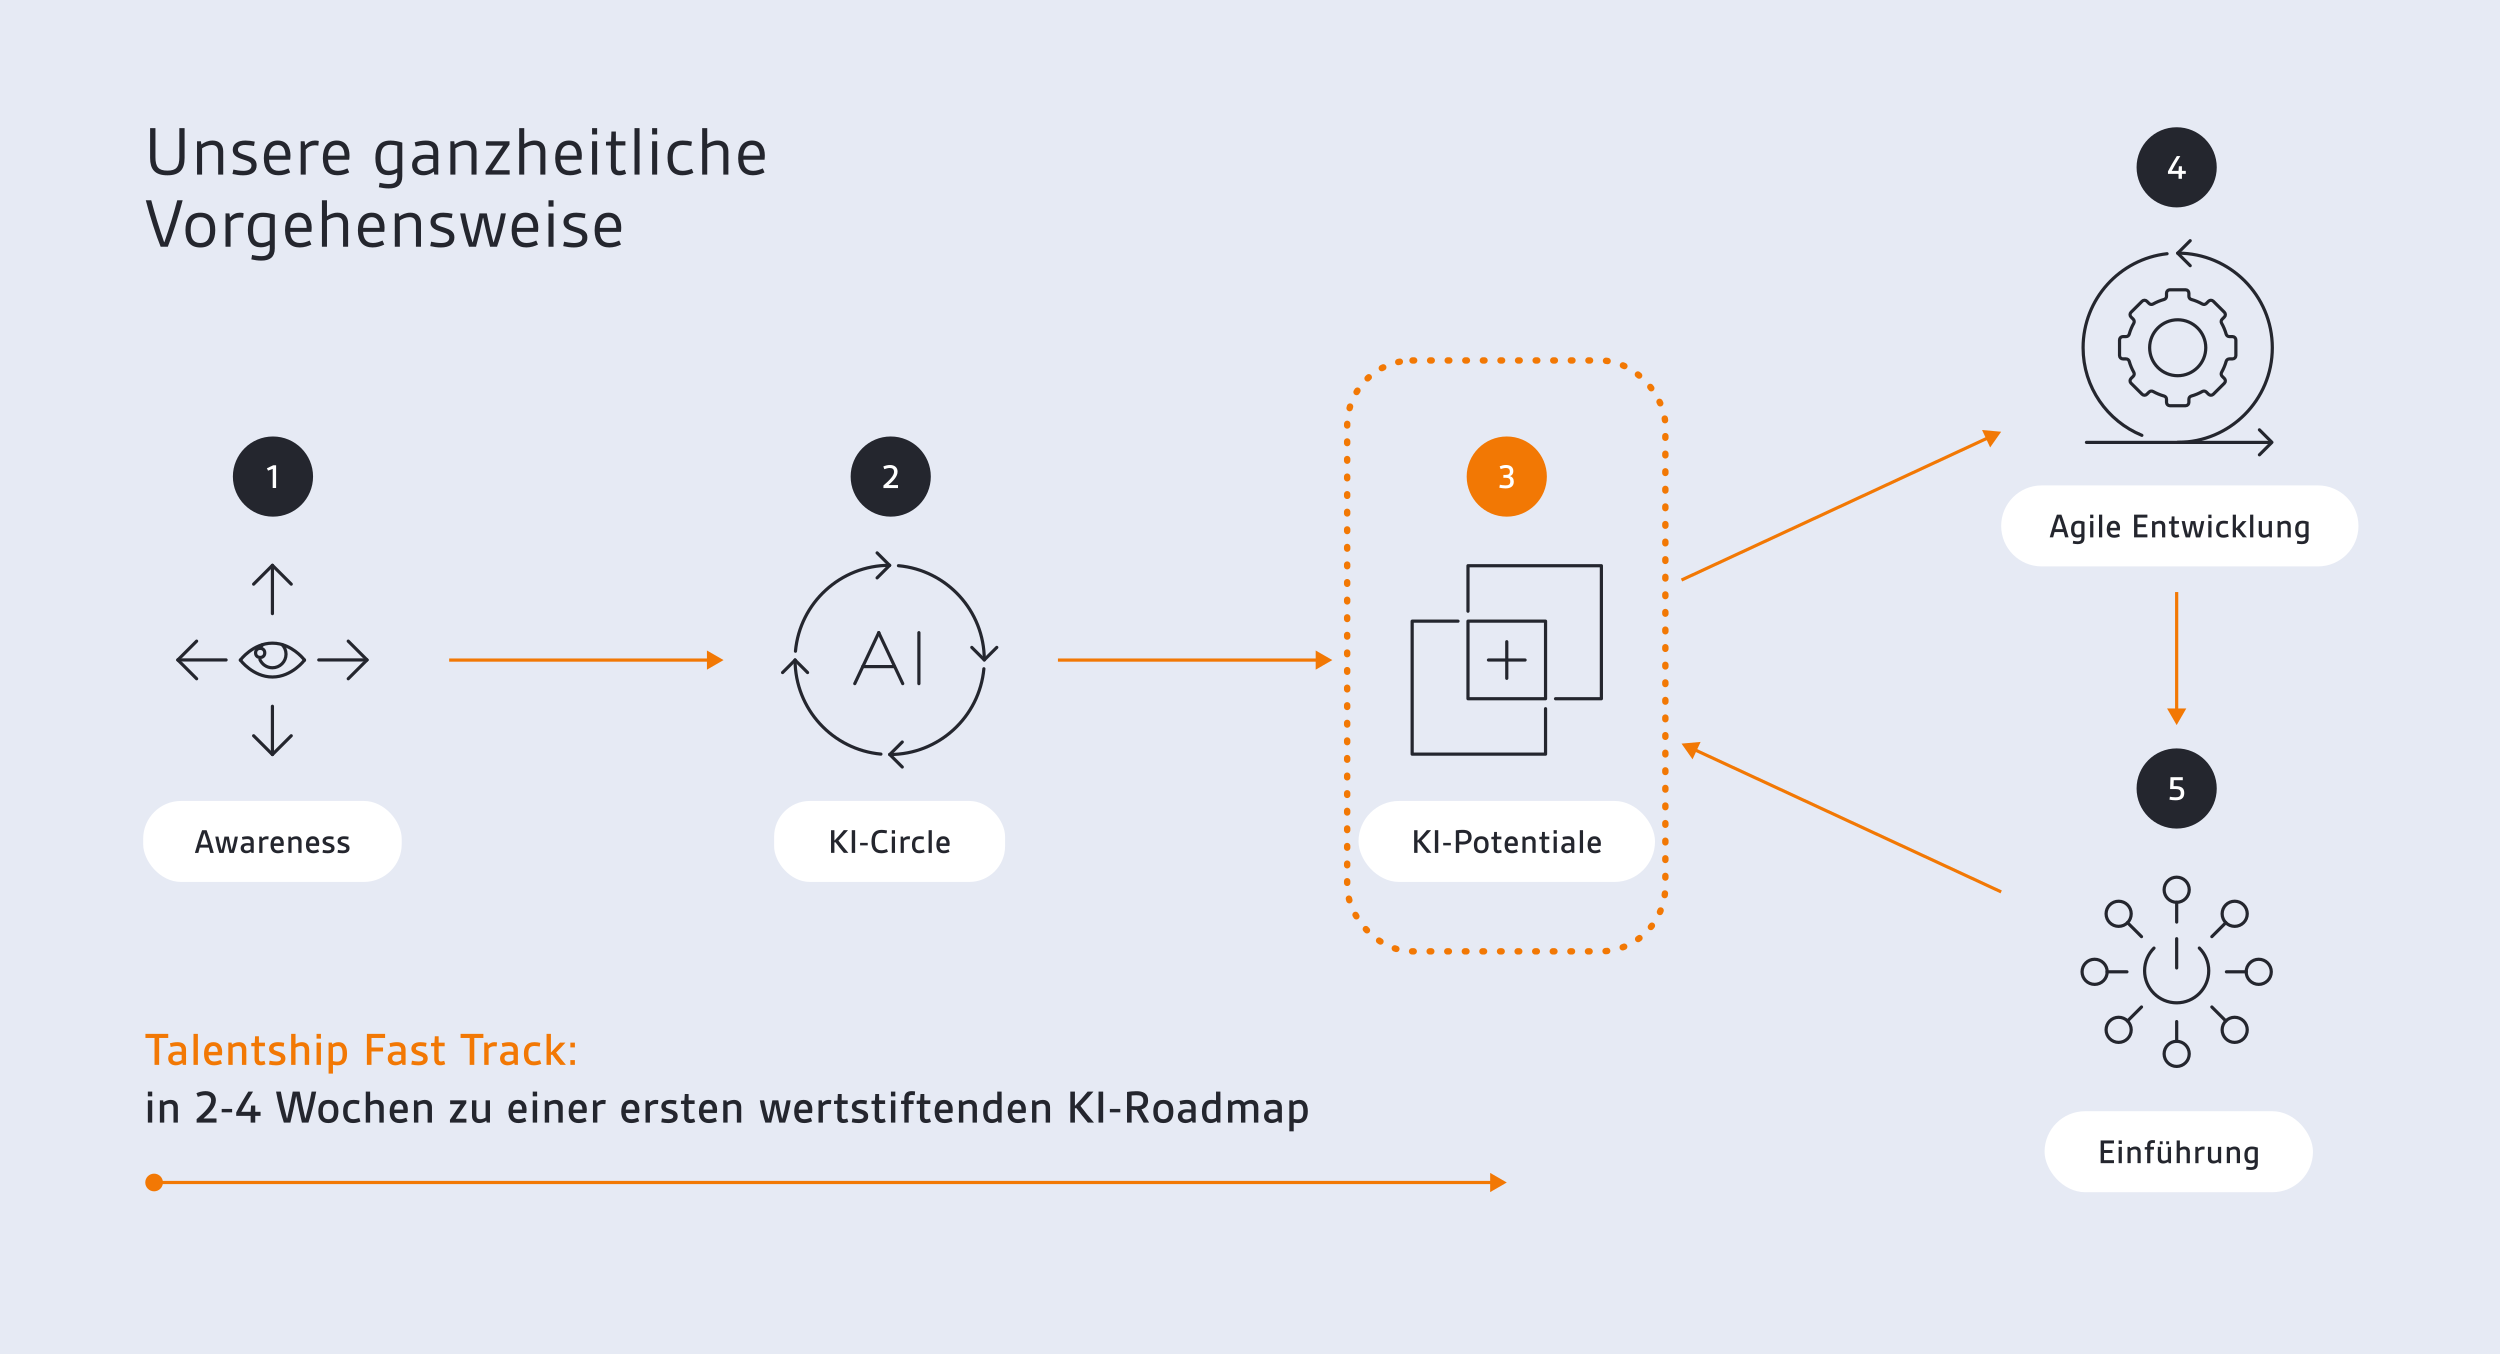 <?xml version="1.0" encoding="UTF-8"?>
<svg preserveAspectRatio="xMidYMid slice" width="120px" height="65px" xmlns="http://www.w3.org/2000/svg" id="Ebene_1" data-name="Ebene 1" viewBox="0 0 1559.06 850.39">
  <defs>
    <style>
      .cls-1 {
        stroke-dasharray: 0 0 1 9.97;
        stroke-width: 4px;
      }

      .cls-1, .cls-2, .cls-3 {
        stroke-linecap: round;
        stroke-linejoin: round;
      }

      .cls-1, .cls-2, .cls-3, .cls-4 {
        fill: none;
      }

      .cls-1, .cls-4 {
        stroke: #f27804;
      }

      .cls-2 {
        stroke-width: 2px;
      }

      .cls-2, .cls-3 {
        stroke: #24262e;
      }

      .cls-3, .cls-4 {
        stroke-width: 2px;
      }

      .cls-4 {
        stroke-miterlimit: 10;
      }

      .cls-5 {
        fill: #24262e;
      }

      .cls-5, .cls-6, .cls-7, .cls-8 {
        stroke-width: 0px;
      }

      .cls-6 {
        fill: #fff;
      }

      .cls-7 {
        fill: #f27804;
      }

      .cls-8 {
        fill: #e6eaf4;
      }
    </style>
  </defs>
  <rect class="cls-8" width="1559.06" height="850.39"></rect>
  <g>
    <path class="cls-7" d="m96.37,650.25h-5.67v-2.55h14.22v2.55h-5.67v16.77h-2.88v-16.77Z"></path>
    <g>
      <path class="cls-7" d="m110.74,658.68c.75,0,1.71.06,2.55.18v-.96c0-1.98-.96-2.64-2.85-2.64-1.26,0-2.85.3-3.99.6l-.48-2.31c1.29-.33,2.97-.69,4.65-.69,3.27,0,5.4,1.35,5.4,4.74v9.42h-2.01l-.27-1.17c-.96.78-2.34,1.47-4.11,1.47-2.58,0-4.74-1.47-4.74-4.32s2.19-4.32,5.85-4.32h0Zm-.63,6.39c1.17,0,2.37-.45,3.18-1.08v-3.15c-.84-.09-1.92-.15-2.52-.15-1.89,0-3.09.66-3.09,2.22,0,1.44.99,2.16,2.43,2.16h0Z"></path>
      <path class="cls-7" d="m120.67,647.7h2.73v19.32h-2.73v-19.32h0Z"></path>
      <path class="cls-7" d="m133.12,652.86c3.6,0,5.43,2.46,5.43,6.18,0,.69-.06,1.44-.18,2.04h-8.34c.18,2.43,1.2,3.84,3.6,3.84,1.38,0,2.79-.45,3.93-.93l.84,2.19c-1.35.63-3,1.14-4.86,1.14-4.02,0-6.3-2.31-6.3-7.11s2.13-7.35,5.88-7.35h0Zm2.7,6.06c-.03-2.04-.72-3.66-2.73-3.66s-2.91,1.53-3.06,3.66h5.79Z"></path>
      <path class="cls-7" d="m142.39,653.16h2.04l.21,1.2c1.2-.84,2.73-1.5,4.47-1.5,2.94,0,4.5,1.77,4.5,4.65v9.51h-2.73v-9.18c0-1.74-.78-2.58-2.37-2.58-1.26,0-2.52.54-3.39,1.08v10.68h-2.73v-13.86h0Z"></path>
      <path class="cls-7" d="m158.74,655.44h-2.04v-2.04l2.16-.12.21-4.08h2.4v3.96h3.75v2.28h-3.75v7.71c0,1.2.36,1.77,1.41,1.77.6,0,1.32-.18,2.04-.45l.66,2.16c-.84.36-1.92.66-3.09.66-2.31,0-3.75-1.17-3.75-3.99v-7.86h0Z"></path>
      <path class="cls-7" d="m168.16,664.41c1.11.24,2.76.51,4.08.51,1.71,0,2.97-.45,2.97-1.71,0-1.17-1.14-1.47-3.18-2.13-2.28-.75-4.23-1.62-4.23-4.11s2.07-4.11,5.55-4.11c1.23,0,2.76.18,3.9.45l-.36,2.37c-1.02-.21-2.49-.42-3.6-.42-1.8,0-2.7.57-2.7,1.53,0,1.2,1.35,1.41,3.39,2.1,2.43.84,4.02,1.71,4.02,4.14,0,2.73-1.95,4.29-5.88,4.29-1.44,0-3.06-.21-4.35-.51l.39-2.4h0Z"></path>
      <path class="cls-7" d="m181.57,647.7h2.73v6.39c1.08-.69,2.43-1.23,3.99-1.23,2.94,0,4.5,1.77,4.5,4.65v9.51h-2.73v-9.18c0-1.74-.78-2.58-2.37-2.58-1.26,0-2.52.54-3.39,1.08v10.68h-2.73v-19.32h0Z"></path>
      <path class="cls-7" d="m197.41,647.7h2.73v2.97h-2.73v-2.97Zm0,5.46h2.73v13.86h-2.73v-13.86Z"></path>
      <path class="cls-7" d="m207.64,672.48h-2.73v-19.32h2.04l.27,1.08c.99-.75,2.22-1.38,3.96-1.38,3.39,0,5.25,2.34,5.25,7.17s-1.92,7.29-5.94,7.29c-.99,0-1.95-.15-2.85-.33v5.49h0Zm2.58-7.47c2.7,0,3.42-1.59,3.42-4.83,0-3.51-.84-4.92-2.97-4.92-1.14,0-2.19.42-3.03.93v8.46c.87.24,1.83.36,2.58.36Z"></path>
    </g>
    <path class="cls-7" d="m228.79,647.7h11.37v2.55h-8.49v5.94h7.2v2.49h-7.2v8.34h-2.88v-19.32h0Z"></path>
    <g>
      <path class="cls-7" d="m247.66,658.68c.75,0,1.71.06,2.55.18v-.96c0-1.98-.96-2.64-2.85-2.64-1.26,0-2.85.3-3.99.6l-.48-2.31c1.29-.33,2.97-.69,4.65-.69,3.27,0,5.4,1.35,5.4,4.74v9.42h-2.01l-.27-1.17c-.96.78-2.34,1.47-4.11,1.47-2.58,0-4.74-1.47-4.74-4.32s2.19-4.32,5.85-4.32h0Zm-.63,6.39c1.17,0,2.37-.45,3.18-1.08v-3.15c-.84-.09-1.92-.15-2.52-.15-1.89,0-3.09.66-3.09,2.22,0,1.44.99,2.16,2.43,2.16h0Z"></path>
      <path class="cls-7" d="m256.9,664.41c1.11.24,2.76.51,4.08.51,1.71,0,2.97-.45,2.97-1.71,0-1.17-1.14-1.47-3.18-2.13-2.28-.75-4.23-1.62-4.23-4.11s2.07-4.11,5.55-4.11c1.23,0,2.76.18,3.9.45l-.36,2.37c-1.02-.21-2.49-.42-3.6-.42-1.8,0-2.7.57-2.7,1.53,0,1.2,1.35,1.41,3.39,2.1,2.43.84,4.02,1.71,4.02,4.14,0,2.73-1.95,4.29-5.88,4.29-1.44,0-3.06-.21-4.35-.51l.39-2.4h0Z"></path>
      <path class="cls-7" d="m270.82,655.44h-2.04v-2.04l2.16-.12.21-4.08h2.4v3.96h3.75v2.28h-3.75v7.71c0,1.2.36,1.77,1.41,1.77.6,0,1.32-.18,2.04-.45l.66,2.16c-.84.36-1.92.66-3.09.66-2.31,0-3.75-1.17-3.75-3.99v-7.86h0Z"></path>
    </g>
    <path class="cls-7" d="m292.9,650.25h-5.67v-2.55h14.22v2.55h-5.67v16.77h-2.88v-16.77h0Z"></path>
    <g>
      <path class="cls-7" d="m301.99,653.16h2.04l.3,1.62c1.2-1.32,2.49-1.92,4.02-1.92.54,0,1.17.06,1.62.15l-.24,2.52c-.57-.09-1.02-.12-1.44-.12-1.56,0-2.67.51-3.57,1.47v10.14h-2.73v-13.86h0Z"></path>
      <path class="cls-7" d="m317.68,658.68c.75,0,1.71.06,2.55.18v-.96c0-1.98-.96-2.64-2.85-2.64-1.26,0-2.85.3-3.99.6l-.48-2.31c1.29-.33,2.97-.69,4.65-.69,3.27,0,5.4,1.35,5.4,4.74v9.42h-2.01l-.27-1.17c-.96.78-2.34,1.47-4.11,1.47-2.58,0-4.74-1.47-4.74-4.32s2.19-4.32,5.85-4.32h0Zm-.63,6.39c1.17,0,2.37-.45,3.18-1.08v-3.15c-.84-.09-1.92-.15-2.52-.15-1.89,0-3.09.66-3.09,2.22,0,1.44.99,2.16,2.43,2.16h0Z"></path>
      <path class="cls-7" d="m326.71,660.03c0-4.38,1.71-7.17,6.57-7.17,1.23,0,2.49.18,3.66.45l-.36,2.31c-.96-.18-2.25-.36-3.24-.36-2.79,0-3.84,1.38-3.84,4.83,0,2.91.75,4.8,3.54,4.8,1.2,0,2.67-.36,3.75-.78l.75,2.25c-1.29.54-2.94.96-4.62.96-4.29,0-6.21-2.64-6.21-7.29h0Z"></path>
      <path class="cls-7" d="m340.84,647.7h2.73v11.46l.12.03c2.01-2.07,3.9-4.17,5.52-6.03h3.33l.03.06c-1.71,1.98-3.78,4.14-5.76,6.12,1.56,2.19,3.72,4.98,6.06,7.62l-.03.06h-3.48c-1.65-1.89-3.45-4.26-4.83-6.27h-.96v6.27h-2.73v-19.32h0Z"></path>
      <path class="cls-7" d="m355.69,653.16h2.82v2.97h-2.82v-2.97Zm0,10.89h2.82v2.97h-2.82v-2.97Z"></path>
    </g>
    <g>
      <path class="cls-5" d="m92.2,683.7h2.73v2.97h-2.73v-2.97Zm0,5.46h2.73v13.86h-2.73v-13.86Z"></path>
      <path class="cls-5" d="m99.7,689.16h2.04l.21,1.2c1.2-.84,2.73-1.5,4.47-1.5,2.94,0,4.5,1.77,4.5,4.65v9.51h-2.73v-9.18c0-1.74-.78-2.58-2.37-2.58-1.26,0-2.52.54-3.39,1.08v10.68h-2.73v-13.86h0Z"></path>
      <path class="cls-5" d="m122.62,700.86c5.64-4.86,9.03-8.49,9.03-11.73,0-1.95-1.23-3.18-3.66-3.18-1.59,0-3.39.54-4.62,1.05l-.87-2.31c1.53-.69,3.63-1.29,5.67-1.29,3.69,0,6.45,1.95,6.45,5.67,0,4.2-3.57,7.71-7.62,11.28l.03.12h7.98v2.55h-12.39v-2.16h0Z"></path>
      <path class="cls-5" d="m138.25,694.5h6.51v2.13h-6.51v-2.13Z"></path>
      <path class="cls-5" d="m147.31,696.72c2.16-4.2,4.77-8.58,7.53-13.02h2.97c-2.64,4.29-5.19,8.55-7.32,12.6h5.82l.27-3.93h2.61v3.93h3.3v2.55h-3.3v4.17h-2.88v-4.17h-9v-2.13h0Z"></path>
    </g>
    <path class="cls-5" d="m172.15,683.7h2.97c.99,5.37,2.43,11.58,3.84,16.68h.12c1.17-4.92,2.52-11.22,3.48-16.68h4.32c.96,5.46,2.31,11.76,3.48,16.68h.12c1.41-5.1,2.85-11.31,3.84-16.68h2.88c-1.23,6.63-3.27,14.73-4.86,19.32h-4.05c-1.02-4.14-2.55-11.1-3.54-16.38h-.12c-.99,5.28-2.52,12.24-3.54,16.38h-4.08c-1.56-4.59-3.63-12.69-4.86-19.32h0Z"></path>
    <g>
      <path class="cls-5" d="m198.52,696.09c0-4.35,1.71-7.23,6.27-7.23s6.24,2.88,6.24,7.23-1.71,7.23-6.24,7.23-6.27-2.88-6.27-7.23Zm9.72,0c0-2.73-.63-4.83-3.45-4.83s-3.48,2.1-3.48,4.83.63,4.83,3.48,4.83,3.45-2.1,3.45-4.83Z"></path>
      <path class="cls-5" d="m213.97,696.03c0-4.38,1.71-7.17,6.57-7.17,1.23,0,2.49.18,3.66.45l-.36,2.31c-.96-.18-2.25-.36-3.24-.36-2.79,0-3.84,1.38-3.84,4.83,0,2.91.75,4.8,3.54,4.8,1.2,0,2.67-.36,3.75-.78l.75,2.25c-1.29.54-2.94.96-4.62.96-4.29,0-6.21-2.64-6.21-7.29h0Z"></path>
      <path class="cls-5" d="m228.1,683.7h2.73v6.39c1.08-.69,2.43-1.23,3.99-1.23,2.94,0,4.5,1.77,4.5,4.65v9.51h-2.73v-9.18c0-1.74-.78-2.58-2.37-2.58-1.26,0-2.52.54-3.39,1.08v10.68h-2.73v-19.32h0Z"></path>
      <path class="cls-5" d="m248.89,688.86c3.6,0,5.43,2.46,5.43,6.18,0,.69-.06,1.44-.18,2.04h-8.34c.18,2.43,1.2,3.84,3.6,3.84,1.38,0,2.79-.45,3.93-.93l.84,2.19c-1.35.63-3,1.14-4.86,1.14-4.02,0-6.3-2.31-6.3-7.11s2.13-7.35,5.88-7.35h0Zm2.7,6.06c-.03-2.04-.72-3.66-2.73-3.66s-2.91,1.53-3.06,3.66h5.79Z"></path>
      <path class="cls-5" d="m258.16,689.16h2.04l.21,1.2c1.2-.84,2.73-1.5,4.47-1.5,2.94,0,4.5,1.77,4.5,4.65v9.51h-2.73v-9.18c0-1.74-.78-2.58-2.37-2.58-1.26,0-2.52.54-3.39,1.08v10.68h-2.73v-13.86h0Z"></path>
      <path class="cls-5" d="m280.6,701.31l6.6-9.75h-6.48v-2.4h10.08v1.71l-6.6,9.75h6.66v2.4h-10.26v-1.71h0Z"></path>
      <path class="cls-5" d="m294.34,689.16h2.73v9.18c0,1.74.81,2.58,2.4,2.58,1.23,0,2.52-.51,3.36-1.05v-10.71h2.73v13.86h-2.04l-.24-1.17c-1.17.84-2.7,1.47-4.41,1.47-2.94,0-4.53-1.77-4.53-4.65v-9.51Z"></path>
      <path class="cls-5" d="m322.96,688.86c3.6,0,5.43,2.46,5.43,6.18,0,.69-.06,1.44-.18,2.04h-8.34c.18,2.43,1.2,3.84,3.6,3.84,1.38,0,2.79-.45,3.93-.93l.84,2.19c-1.35.63-3,1.14-4.86,1.14-4.02,0-6.3-2.31-6.3-7.11s2.13-7.35,5.88-7.35h0Zm2.7,6.06c-.03-2.04-.72-3.66-2.73-3.66s-2.91,1.53-3.06,3.66h5.79Z"></path>
      <path class="cls-5" d="m332.23,683.7h2.73v2.97h-2.73v-2.97Zm0,5.46h2.73v13.86h-2.73v-13.86Z"></path>
      <path class="cls-5" d="m339.73,689.16h2.04l.21,1.2c1.2-.84,2.73-1.5,4.47-1.5,2.94,0,4.5,1.77,4.5,4.65v9.51h-2.73v-9.18c0-1.74-.78-2.58-2.37-2.58-1.26,0-2.52.54-3.39,1.08v10.68h-2.73v-13.86h0Z"></path>
      <path class="cls-5" d="m360.52,688.86c3.6,0,5.43,2.46,5.43,6.18,0,.69-.06,1.44-.18,2.04h-8.34c.18,2.43,1.2,3.84,3.6,3.84,1.38,0,2.79-.45,3.93-.93l.84,2.19c-1.35.63-3,1.14-4.86,1.14-4.02,0-6.3-2.31-6.3-7.11s2.13-7.35,5.88-7.35h0Zm2.7,6.06c-.03-2.04-.72-3.66-2.73-3.66s-2.91,1.53-3.06,3.66h5.79Z"></path>
      <path class="cls-5" d="m369.79,689.16h2.04l.3,1.62c1.2-1.32,2.49-1.92,4.02-1.92.54,0,1.17.06,1.62.15l-.24,2.52c-.57-.09-1.02-.12-1.44-.12-1.56,0-2.67.51-3.57,1.47v10.14h-2.73v-13.86h0Z"></path>
      <path class="cls-5" d="m393.31,688.86c3.6,0,5.43,2.46,5.43,6.18,0,.69-.06,1.44-.18,2.04h-8.34c.18,2.43,1.2,3.84,3.6,3.84,1.38,0,2.79-.45,3.93-.93l.84,2.19c-1.35.63-3,1.14-4.86,1.14-4.02,0-6.3-2.31-6.3-7.11s2.13-7.35,5.88-7.35h0Zm2.7,6.06c-.03-2.04-.72-3.66-2.73-3.66s-2.91,1.53-3.06,3.66h5.79Z"></path>
      <path class="cls-5" d="m402.58,689.16h2.04l.3,1.62c1.2-1.32,2.49-1.92,4.02-1.92.54,0,1.17.06,1.62.15l-.24,2.52c-.57-.09-1.02-.12-1.44-.12-1.56,0-2.67.51-3.57,1.47v10.14h-2.73v-13.86h0Z"></path>
      <path class="cls-5" d="m412.78,700.41c1.11.24,2.76.51,4.08.51,1.71,0,2.97-.45,2.97-1.71,0-1.17-1.14-1.47-3.18-2.13-2.28-.75-4.23-1.62-4.23-4.11s2.07-4.11,5.55-4.11c1.23,0,2.76.18,3.9.45l-.36,2.37c-1.02-.21-2.49-.42-3.6-.42-1.8,0-2.7.57-2.7,1.53,0,1.2,1.35,1.41,3.39,2.1,2.43.84,4.02,1.71,4.02,4.14,0,2.73-1.95,4.29-5.88,4.29-1.44,0-3.06-.21-4.35-.51l.39-2.4h0Z"></path>
      <path class="cls-5" d="m426.7,691.44h-2.04v-2.04l2.16-.12.21-4.08h2.4v3.96h3.75v2.28h-3.75v7.71c0,1.2.36,1.77,1.41,1.77.6,0,1.32-.18,2.04-.45l.66,2.16c-.84.36-1.92.66-3.09.66-2.31,0-3.75-1.17-3.75-3.99v-7.86h0Z"></path>
      <path class="cls-5" d="m441.76,688.86c3.6,0,5.43,2.46,5.43,6.18,0,.69-.06,1.44-.18,2.04h-8.34c.18,2.43,1.2,3.84,3.6,3.84,1.38,0,2.79-.45,3.93-.93l.84,2.19c-1.35.63-3,1.14-4.86,1.14-4.02,0-6.3-2.31-6.3-7.11s2.13-7.35,5.88-7.35h0Zm2.7,6.06c-.03-2.04-.72-3.66-2.73-3.66s-2.91,1.53-3.06,3.66h5.79Z"></path>
      <path class="cls-5" d="m451.03,689.16h2.04l.21,1.2c1.2-.84,2.73-1.5,4.47-1.5,2.94,0,4.5,1.77,4.5,4.65v9.51h-2.73v-9.18c0-1.74-.78-2.58-2.37-2.58-1.26,0-2.52.54-3.39,1.08v10.68h-2.73v-13.86h0Z"></path>
    </g>
    <path class="cls-5" d="m473.83,689.16h2.7c.72,3.93,1.62,7.86,2.67,11.37h.12c.84-3.48,1.71-7.62,2.34-11.37h3.72c.63,3.75,1.47,7.89,2.34,11.37h.12c1.02-3.51,1.92-7.44,2.64-11.37h2.61c-.81,4.71-2.19,10.38-3.45,13.86h-3.66c-.84-3.33-1.77-7.62-2.46-11.43h-.12c-.69,3.81-1.62,8.1-2.46,11.43h-3.66c-1.23-3.48-2.61-9.15-3.45-13.86Z"></path>
    <path class="cls-5" d="m501.16,688.86c3.6,0,5.43,2.46,5.43,6.18,0,.69-.06,1.44-.18,2.04h-8.34c.18,2.43,1.2,3.84,3.6,3.84,1.38,0,2.79-.45,3.93-.93l.84,2.19c-1.35.63-3,1.14-4.86,1.14-4.02,0-6.3-2.31-6.3-7.11s2.13-7.35,5.88-7.35h0Zm2.7,6.06c-.03-2.04-.72-3.66-2.73-3.66s-2.91,1.53-3.06,3.66h5.79Z"></path>
    <path class="cls-5" d="m510.46,689.16h2.04l.3,1.62c1.2-1.32,2.49-1.92,4.02-1.92.54,0,1.17.06,1.62.15l-.24,2.52c-.57-.09-1.02-.12-1.44-.12-1.56,0-2.67.51-3.57,1.47v10.14h-2.73v-13.86h0Z"></path>
    <g>
      <path class="cls-5" d="m522.16,691.44h-2.04v-2.04l2.16-.12.21-4.08h2.4v3.96h3.75v2.28h-3.75v7.71c0,1.2.36,1.77,1.41,1.77.6,0,1.32-.18,2.04-.45l.66,2.16c-.84.36-1.92.66-3.09.66-2.31,0-3.75-1.17-3.75-3.99v-7.86h0Z"></path>
      <path class="cls-5" d="m531.58,700.41c1.11.24,2.76.51,4.08.51,1.71,0,2.97-.45,2.97-1.71,0-1.17-1.14-1.47-3.18-2.13-2.28-.75-4.23-1.62-4.23-4.11s2.07-4.11,5.55-4.11c1.23,0,2.76.18,3.9.45l-.36,2.37c-1.02-.21-2.49-.42-3.6-.42-1.8,0-2.7.57-2.7,1.53,0,1.2,1.35,1.41,3.39,2.1,2.43.84,4.02,1.71,4.02,4.14,0,2.73-1.95,4.29-5.88,4.29-1.44,0-3.06-.21-4.35-.51l.39-2.4h0Z"></path>
      <path class="cls-5" d="m545.5,691.44h-2.04v-2.04l2.16-.12.21-4.08h2.4v3.96h3.75v2.28h-3.75v7.71c0,1.2.36,1.77,1.41,1.77.6,0,1.32-.18,2.04-.45l.66,2.16c-.84.36-1.92.66-3.09.66-2.31,0-3.75-1.17-3.75-3.99v-7.86h0Z"></path>
      <path class="cls-5" d="m555.61,683.7h2.73v2.97h-2.73v-2.97Zm0,5.46h2.73v13.86h-2.73v-13.86Z"></path>
      <path class="cls-5" d="m563.95,691.44h-2.04v-2.04l2.04-.12v-1.41c0-3,1.59-4.47,4.62-4.47.75,0,1.44.09,2.1.18l-.18,2.37c-.54-.09-1.23-.15-1.74-.15-1.44,0-2.07.51-2.07,2.07v1.29h3.06v2.28h-3.06v11.58h-2.73v-11.58h0Z"></path>
      <path class="cls-5" d="m573.7,691.44h-2.04v-2.04l2.16-.12.21-4.08h2.4v3.96h3.75v2.28h-3.75v7.71c0,1.2.36,1.77,1.41,1.77.6,0,1.32-.18,2.04-.45l.66,2.16c-.84.36-1.92.66-3.09.66-2.31,0-3.75-1.17-3.75-3.99v-7.86h0Z"></path>
      <path class="cls-5" d="m588.75,688.86c3.6,0,5.43,2.46,5.43,6.18,0,.69-.06,1.44-.18,2.04h-8.34c.18,2.43,1.2,3.84,3.6,3.84,1.38,0,2.79-.45,3.93-.93l.84,2.19c-1.35.63-3,1.14-4.86,1.14-4.02,0-6.3-2.31-6.3-7.11s2.13-7.35,5.88-7.35h0Zm2.7,6.06c-.03-2.04-.72-3.66-2.73-3.66s-2.91,1.53-3.06,3.66h5.79Z"></path>
      <path class="cls-5" d="m598.02,689.16h2.04l.21,1.2c1.2-.84,2.73-1.5,4.47-1.5,2.94,0,4.5,1.77,4.5,4.65v9.51h-2.73v-9.18c0-1.74-.78-2.58-2.37-2.58-1.26,0-2.52.54-3.39,1.08v10.68h-2.73v-13.86h0Z"></path>
      <path class="cls-5" d="m613.11,696.18c0-4.86,1.98-7.32,5.97-7.32.99,0,1.92.15,2.82.3v-5.46h2.73v19.32h-2.04l-.27-1.05c-1.02.78-2.16,1.35-3.84,1.35-3.36,0-5.37-2.22-5.37-7.14h0Zm8.79,3.81v-8.49c-.81-.18-1.74-.3-2.49-.3-2.64,0-3.51,1.56-3.51,4.95s.84,4.77,3,4.77c1.08,0,2.13-.36,3-.93h0Z"></path>
      <path class="cls-5" d="m634.35,688.86c3.6,0,5.43,2.46,5.43,6.18,0,.69-.06,1.44-.18,2.04h-8.34c.18,2.43,1.2,3.84,3.6,3.84,1.38,0,2.79-.45,3.93-.93l.84,2.19c-1.35.63-3,1.14-4.86,1.14-4.02,0-6.3-2.31-6.3-7.11s2.13-7.35,5.88-7.35h0Zm2.7,6.06c-.03-2.04-.72-3.66-2.73-3.66s-2.91,1.53-3.06,3.66h5.79Z"></path>
      <path class="cls-5" d="m643.62,689.16h2.04l.21,1.2c1.2-.84,2.73-1.5,4.47-1.5,2.94,0,4.5,1.77,4.5,4.65v9.51h-2.73v-9.18c0-1.74-.78-2.58-2.37-2.58-1.26,0-2.52.54-3.39,1.08v10.68h-2.73v-13.86h0Z"></path>
      <path class="cls-5" d="m667.47,683.7h2.88v8.76l.09.03c2.58-2.7,5.46-5.88,7.83-8.79h3.51l.06.09c-2.4,2.88-5.4,6.12-8.04,8.85,2.52,3.33,5.34,6.84,8.37,10.29l-.06.09h-3.72c-2.55-3-4.89-5.97-7.08-8.94h-.96v8.94h-2.88v-19.32h0Z"></path>
      <path class="cls-5" d="m685.08,683.7h2.88v19.32h-2.88v-19.32h0Z"></path>
      <path class="cls-5" d="m692.13,694.5h6.51v2.13h-6.51v-2.13Z"></path>
      <path class="cls-5" d="m702.84,683.91c1.59-.24,3.93-.48,5.76-.48,4.2,0,7.38,1.32,7.38,5.79,0,3.21-1.62,4.86-4.11,5.55,1.29,2.55,3,5.43,4.74,8.19l-.03.06h-3.39c-1.56-2.58-3.09-5.34-4.35-7.83-1.26,0-2.19-.06-3.12-.18v8.01h-2.88v-19.11h0Zm5.61,8.94c2.79,0,4.56-.66,4.56-3.45s-1.71-3.45-4.44-3.45c-.81,0-1.92.06-2.85.15v6.63c.96.09,2.13.12,2.73.12h0Z"></path>
      <path class="cls-5" d="m719.22,696.09c0-4.35,1.71-7.23,6.27-7.23s6.24,2.88,6.24,7.23-1.71,7.23-6.24,7.23-6.27-2.88-6.27-7.23Zm9.72,0c0-2.73-.63-4.83-3.45-4.83s-3.48,2.1-3.48,4.83.63,4.83,3.48,4.83,3.45-2.1,3.45-4.83Z"></path>
      <path class="cls-5" d="m740.37,694.68c.75,0,1.71.06,2.55.18v-.96c0-1.98-.96-2.64-2.85-2.64-1.26,0-2.85.3-3.99.6l-.48-2.31c1.29-.33,2.97-.69,4.65-.69,3.27,0,5.4,1.35,5.4,4.74v9.42h-2.01l-.27-1.17c-.96.78-2.34,1.47-4.11,1.47-2.58,0-4.74-1.47-4.74-4.32s2.19-4.32,5.85-4.32h0Zm-.63,6.39c1.17,0,2.37-.45,3.18-1.08v-3.15c-.84-.09-1.92-.15-2.52-.15-1.89,0-3.09.66-3.09,2.22,0,1.44.99,2.16,2.43,2.16h0Z"></path>
      <path class="cls-5" d="m749.55,696.18c0-4.86,1.98-7.32,5.97-7.32.99,0,1.92.15,2.82.3v-5.46h2.73v19.32h-2.04l-.27-1.05c-1.02.78-2.16,1.35-3.84,1.35-3.36,0-5.37-2.22-5.37-7.14h0Zm8.79,3.81v-8.49c-.81-.18-1.74-.3-2.49-.3-2.64,0-3.51,1.56-3.51,4.95s.84,4.77,3,4.77c1.08,0,2.13-.36,3-.93h0Z"></path>
      <path class="cls-5" d="m765.84,689.16h2.04l.21,1.2c.99-.72,2.4-1.5,4.2-1.5,1.59,0,2.79.6,3.51,1.71,1.41-1.02,2.76-1.71,4.53-1.71,2.85,0,4.38,1.89,4.38,4.77v9.39h-2.73v-9.09c0-1.77-.81-2.67-2.31-2.67-.96,0-2.04.39-3.12,1.14.06.39.09.81.09,1.23v9.39h-2.73v-9.09c0-1.77-.81-2.67-2.28-2.67-.99,0-2.1.42-3.06,1.05v10.71h-2.73v-13.86h0Z"></path>
      <path class="cls-5" d="m794.13,694.68c.75,0,1.71.06,2.55.18v-.96c0-1.98-.96-2.64-2.85-2.64-1.26,0-2.85.3-3.99.6l-.48-2.31c1.29-.33,2.97-.69,4.65-.69,3.27,0,5.4,1.35,5.4,4.74v9.42h-2.01l-.27-1.17c-.96.78-2.34,1.47-4.11,1.47-2.58,0-4.74-1.47-4.74-4.32s2.19-4.32,5.85-4.32h0Zm-.63,6.39c1.17,0,2.37-.45,3.18-1.08v-3.15c-.84-.09-1.92-.15-2.52-.15-1.89,0-3.09.66-3.09,2.22,0,1.44.99,2.16,2.43,2.16h0Z"></path>
      <path class="cls-5" d="m806.79,708.48h-2.73v-19.32h2.04l.27,1.08c.99-.75,2.22-1.38,3.96-1.38,3.39,0,5.25,2.34,5.25,7.17s-1.92,7.29-5.94,7.29c-.99,0-1.95-.15-2.85-.33v5.49h0Zm2.58-7.47c2.7,0,3.42-1.59,3.42-4.83,0-3.51-.84-4.92-2.97-4.92-1.14,0-2.19.42-3.03.93v8.46c.87.24,1.83.36,2.58.36Z"></path>
    </g>
  </g>
  <path class="cls-5" d="m93.61,82.85h3.33v18.18c0,6.03,1.93,8.32,7.47,8.32s7.43-2.29,7.43-8.32v-18.18h3.28v18.58c0,7.11-2.97,10.85-10.75,10.85s-10.76-3.74-10.76-10.85v-18.58Z"></path>
  <path class="cls-5" d="m122.86,91.04h2.43l.27,2.02c1.76-1.26,4.1-2.47,7.02-2.47,3.96,0,6.62,2.25,6.62,6.84v14.4h-3.15v-14.08c0-3.1-1.48-4.37-4-4.37-2.25,0-4.5,1.04-6.03,2.07v16.38h-3.15v-20.79h0Z"></path>
  <path class="cls-5" d="m145.5,108.68c1.62.4,4.19.81,6.21.81,2.92,0,5.13-.85,5.13-3.29,0-2.02-1.57-2.61-4.81-3.65-3.38-1.08-6.88-2.16-6.88-6.12,0-3.73,3.06-5.85,7.92-5.85,1.84,0,4.18.32,5.8.68l-.45,2.75c-1.48-.31-3.78-.63-5.44-.63-3.06,0-4.59,1.08-4.59,2.93,0,2.16,2.16,2.57,5.4,3.6,3.87,1.26,6.26,2.52,6.26,6.12,0,4.1-3.02,6.26-8.46,6.26-2.25,0-4.59-.36-6.61-.85l.54-2.74h0Z"></path>
  <path class="cls-5" d="m173.22,90.59c5.44,0,7.92,4.09,7.92,9.31,0,.99-.09,1.85-.18,2.65h-13.18c.23,4.18,1.75,6.93,6.12,6.93,2.16,0,4.19-.68,5.98-1.53l1.08,2.52c-1.93.94-4.37,1.8-7.24,1.8-5.76,0-9.18-3.46-9.18-10.62s3.15-11.07,8.69-11.07h0Zm4.81,9.45c-.04-3.38-1.12-6.66-4.86-6.66-3.46,0-5.22,2.84-5.4,6.66h10.26,0Z"></path>
  <path class="cls-5" d="m187.52,91.04h2.43l.36,2.52c1.89-2.07,3.82-2.97,6.12-2.97.85,0,1.8.14,2.38.27l-.31,2.92c-.81-.14-1.44-.23-2.16-.23-2.34,0-4.23.95-5.67,2.57v15.7h-3.15v-20.79h0Z"></path>
  <path class="cls-5" d="m210.03,90.59c5.44,0,7.92,4.09,7.92,9.31,0,.99-.09,1.85-.18,2.65h-13.18c.23,4.18,1.75,6.93,6.12,6.93,2.16,0,4.19-.68,5.98-1.53l1.08,2.52c-1.93.94-4.37,1.8-7.24,1.8-5.76,0-9.18-3.46-9.18-10.62s3.15-11.07,8.69-11.07h0Zm4.81,9.45c-.04-3.38-1.12-6.66-4.86-6.66-3.46,0-5.22,2.84-5.4,6.66h10.26,0Z"></path>
  <path class="cls-5" d="m242.61,117.68c2.92,0,5.13-.85,5.13-4.77v-2.34c-1.48.94-3.2,1.62-5.54,1.62-5.35,0-8.1-3.51-8.1-10.66s2.84-10.93,9.4-10.93c2.7,0,5.36.63,7.38,1.31v20.92c0,5.62-3.2,7.65-8.37,7.65-2.07,0-4.36-.32-6.25-.76l.45-2.79c1.71.4,3.96.76,5.9.76h0Zm5.13-9.76v-14.08c-1.3-.36-2.88-.59-4.19-.59-4.68,0-6.21,2.84-6.21,8.28s1.48,7.92,5.27,7.92c1.66,0,3.51-.49,5.13-1.53h0Z"></path>
  <path class="cls-5" d="m265.56,99.45c1.35,0,3.1.13,4.59.36v-2.02c0-3.42-1.89-4.41-4.81-4.41-1.98,0-4.36.45-6.12.95l-.63-2.61c1.89-.54,4.45-1.12,6.98-1.12,4.36,0,7.74,1.71,7.74,6.88v14.35h-2.48l-.31-1.85c-1.62,1.26-3.82,2.29-6.52,2.29-3.82,0-7.02-2.12-7.02-6.39s3.42-6.43,8.6-6.43h0Zm-1.08,10.21c1.93,0,4.09-.76,5.67-2.02v-5.45c-1.53-.13-3.38-.27-4.55-.27-3.2,0-5.4,1.04-5.4,3.87,0,2.56,1.76,3.87,4.27,3.87h0Z"></path>
  <path class="cls-5" d="m280.85,91.04h2.43l.27,2.02c1.76-1.26,4.1-2.47,7.02-2.47,3.96,0,6.61,2.25,6.61,6.84v14.4h-3.15v-14.08c0-3.1-1.48-4.37-4-4.37-2.25,0-4.5,1.04-6.03,2.07v16.38h-3.15v-20.79h0,0Z"></path>
  <path class="cls-5" d="m302.86,109.76l10.89-15.97h-10.62v-2.75h14.62v2.07l-10.89,15.97h10.98v2.74h-14.98v-2.07h0Z"></path>
  <path class="cls-5" d="m323.78,82.85h3.15v9.94c1.67-1.12,3.87-2.21,6.52-2.21,4.05,0,6.66,2.25,6.66,6.84v14.4h-3.15v-14.08c0-3.1-1.48-4.37-4-4.37-2.25,0-4.5,1.04-6.03,2.07v16.38h-3.15v-28.98h0Z"></path>
  <path class="cls-5" d="m354.92,90.59c5.44,0,7.92,4.09,7.92,9.31,0,.99-.09,1.85-.18,2.65h-13.18c.23,4.18,1.75,6.93,6.12,6.93,2.16,0,4.19-.68,5.98-1.53l1.08,2.52c-1.93.94-4.36,1.8-7.24,1.8-5.76,0-9.18-3.46-9.18-10.62s3.15-11.07,8.69-11.07h0Zm4.81,9.45c-.05-3.38-1.12-6.66-4.86-6.66-3.46,0-5.22,2.84-5.4,6.66h10.26,0Z"></path>
  <path class="cls-5" d="m369.23,82.85h3.15v3.96h-3.15v-3.96Zm0,8.19h3.15v20.79h-3.15v-20.79Z"></path>
  <path class="cls-5" d="m380.93,93.65h-3.02v-2.29l3.15-.18.23-6.21h2.79v6.07h5.94v2.61h-5.94v12.65c0,2.16.49,3.2,2.39,3.2.9,0,1.93-.23,3.15-.72l.86,2.52c-1.17.54-2.7.99-4.36.99-3.24,0-5.17-1.66-5.17-5.8v-12.82h0Z"></path>
  <path class="cls-5" d="m395.69,82.85h3.15v28.98h-3.15v-28.98Z"></path>
  <path class="cls-5" d="m406.67,82.85h3.15v3.96h-3.15v-3.96Zm0,8.19h3.15v20.79h-3.15v-20.79Z"></path>
  <path class="cls-5" d="m425.93,90.59c1.8,0,3.92.27,5.58.68l-.45,2.7c-1.44-.27-3.51-.59-5.13-.59-4.59,0-6.39,2.48-6.39,8.01,0,4.68,1.3,8.1,6.16,8.1,1.8,0,3.92-.49,5.76-1.26l.95,2.52c-1.85.85-4.32,1.53-6.89,1.53-6.39,0-9.23-4.14-9.23-11.02,0-6.26,2.34-10.67,9.63-10.67h0Z"></path>
  <path class="cls-5" d="m437.9,82.85h3.15v9.94c1.66-1.12,3.87-2.21,6.52-2.21,4.05,0,6.66,2.25,6.66,6.84v14.4h-3.15v-14.08c0-3.1-1.49-4.37-4.01-4.37-2.25,0-4.5,1.04-6.03,2.07v16.38h-3.15v-28.98h0Z"></path>
  <path class="cls-5" d="m469.04,90.59c5.45,0,7.92,4.09,7.92,9.31,0,.99-.09,1.85-.18,2.65h-13.19c.23,4.18,1.76,6.93,6.12,6.93,2.16,0,4.18-.68,5.98-1.53l1.08,2.52c-1.94.94-4.36,1.8-7.25,1.8-5.76,0-9.18-3.46-9.18-10.62s3.15-11.07,8.68-11.07h0Zm4.81,9.45c-.04-3.38-1.12-6.66-4.86-6.66-3.46,0-5.22,2.84-5.4,6.66h10.26,0Z"></path>
  <path class="cls-5" d="m90.91,127.85h3.42c2.25,8.64,5.04,17.77,8.01,26.1h.18c2.97-8.32,5.76-17.46,8.01-26.1h3.38c-2.56,9.85-6.66,22.59-9.27,28.98h-4.45c-2.65-6.39-6.75-19.12-9.27-28.98Z"></path>
  <path class="cls-5" d="m124.93,135.59c6.7,0,9.31,4.41,9.31,10.85s-2.61,10.85-9.31,10.85-9.27-4.41-9.27-10.85,2.61-10.85,9.27-10.85Zm0,18.9c4.73,0,6.07-3.42,6.07-8.05s-1.35-8.05-6.07-8.05-6.03,3.42-6.03,8.05,1.3,8.05,6.03,8.05Z"></path>
  <path class="cls-5" d="m140.64,136.04h2.43l.36,2.52c1.89-2.07,3.83-2.97,6.12-2.97.85,0,1.8.13,2.39.27l-.32,2.93c-.81-.14-1.44-.23-2.16-.23-2.34,0-4.23.95-5.67,2.57v15.7h-3.15v-20.79h0Z"></path>
  <path class="cls-5" d="m163.09,162.68c2.92,0,5.13-.85,5.13-4.77v-2.34c-1.48.94-3.2,1.62-5.54,1.62-5.35,0-8.1-3.51-8.1-10.66s2.84-10.93,9.4-10.93c2.7,0,5.35.63,7.38,1.3v20.93c0,5.62-3.2,7.65-8.37,7.65-2.07,0-4.36-.32-6.25-.76l.45-2.79c1.71.4,3.96.76,5.9.76h0Zm5.13-9.76v-14.08c-1.3-.36-2.88-.59-4.19-.59-4.68,0-6.21,2.84-6.21,8.28s1.48,7.92,5.27,7.92c1.66,0,3.51-.49,5.13-1.53Z"></path>
  <path class="cls-5" d="m186.45,135.59c5.45,0,7.92,4.1,7.92,9.31,0,.99-.09,1.85-.18,2.65h-13.19c.23,4.18,1.76,6.93,6.12,6.93,2.16,0,4.18-.68,5.98-1.53l1.08,2.52c-1.94.94-4.37,1.8-7.25,1.8-5.76,0-9.18-3.46-9.18-10.62s3.15-11.07,8.68-11.07h0Zm4.81,9.45c-.04-3.38-1.12-6.66-4.86-6.66-3.46,0-5.22,2.84-5.4,6.66h10.26,0Z"></path>
  <path class="cls-5" d="m200.76,127.85h3.15v9.94c1.67-1.12,3.87-2.21,6.52-2.21,4.05,0,6.66,2.25,6.66,6.84v14.4h-3.15v-14.08c0-3.1-1.48-4.37-4-4.37-2.25,0-4.5,1.04-6.03,2.07v16.38h-3.15v-28.98h0Z"></path>
  <path class="cls-5" d="m231.9,135.59c5.45,0,7.92,4.1,7.92,9.31,0,.99-.09,1.85-.18,2.65h-13.19c.23,4.18,1.76,6.93,6.12,6.93,2.16,0,4.18-.68,5.98-1.53l1.08,2.52c-1.94.94-4.36,1.8-7.25,1.8-5.76,0-9.18-3.46-9.18-10.62s3.15-11.07,8.68-11.07h0Zm4.81,9.45c-.05-3.38-1.12-6.66-4.86-6.66-3.46,0-5.22,2.84-5.4,6.66h10.26,0Z"></path>
  <path class="cls-5" d="m246.21,136.04h2.43l.27,2.02c1.75-1.26,4.09-2.48,7.02-2.48,3.96,0,6.61,2.25,6.61,6.84v14.4h-3.15v-14.08c0-3.1-1.49-4.37-4.01-4.37-2.25,0-4.5,1.04-6.03,2.07v16.38h-3.15v-20.79h0Z"></path>
  <path class="cls-5" d="m268.84,153.68c1.62.4,4.19.81,6.21.81,2.92,0,5.13-.85,5.13-3.29,0-2.02-1.57-2.61-4.81-3.65-3.38-1.08-6.89-2.16-6.89-6.12,0-3.73,3.06-5.85,7.92-5.85,1.84,0,4.18.32,5.8.68l-.45,2.74c-1.48-.31-3.78-.63-5.44-.63-3.06,0-4.59,1.08-4.59,2.93,0,2.16,2.16,2.57,5.4,3.6,3.87,1.26,6.26,2.52,6.26,6.12,0,4.1-3.02,6.26-8.46,6.26-2.25,0-4.59-.36-6.61-.85l.54-2.74h0Z"></path>
  <path class="cls-5" d="m286.93,136.04h3.19c1.22,6.43,2.7,12.28,4.55,18h.18c1.53-5.67,2.97-12.06,4.14-18h4.59c1.12,5.94,2.56,12.33,4.1,18h.18c1.84-5.71,3.33-11.56,4.55-18h3.06c-1.35,7.24-3.42,15.07-5.53,20.79h-4.32c-1.44-5.18-3.11-12.06-4.27-18h-.18c-1.21,5.94-2.88,12.82-4.32,18h-4.36c-2.07-5.71-4.18-13.54-5.53-20.79h0Z"></path>
  <path class="cls-5" d="m327.75,135.59c5.44,0,7.92,4.1,7.92,9.31,0,.99-.09,1.85-.18,2.65h-13.18c.23,4.18,1.75,6.93,6.12,6.93,2.16,0,4.19-.68,5.98-1.53l1.08,2.52c-1.93.94-4.36,1.8-7.24,1.8-5.76,0-9.18-3.46-9.18-10.62s3.15-11.07,8.69-11.07h0Zm4.81,9.45c-.05-3.38-1.12-6.66-4.86-6.66-3.46,0-5.22,2.84-5.4,6.66h10.26,0Z"></path>
  <path class="cls-5" d="m342.06,127.85h3.15v3.96h-3.15v-3.96Zm0,8.19h3.15v20.79h-3.15v-20.79Z"></path>
  <path class="cls-5" d="m351.77,153.68c1.62.4,4.19.81,6.21.81,2.92,0,5.13-.85,5.13-3.29,0-2.02-1.57-2.61-4.81-3.65-3.38-1.08-6.89-2.16-6.89-6.12,0-3.73,3.06-5.85,7.92-5.85,1.84,0,4.18.32,5.8.68l-.45,2.74c-1.48-.31-3.78-.63-5.44-.63-3.06,0-4.59,1.08-4.59,2.93,0,2.16,2.16,2.57,5.4,3.6,3.87,1.26,6.26,2.52,6.26,6.12,0,4.1-3.02,6.26-8.46,6.26-2.25,0-4.59-.36-6.61-.85l.54-2.74h0Z"></path>
  <path class="cls-5" d="m379.5,135.59c5.44,0,7.92,4.1,7.92,9.31,0,.99-.09,1.85-.18,2.65h-13.18c.23,4.18,1.75,6.93,6.12,6.93,2.16,0,4.19-.68,5.98-1.53l1.08,2.52c-1.93.94-4.36,1.8-7.24,1.8-5.76,0-9.18-3.46-9.18-10.62s3.15-11.07,8.69-11.07h0Zm4.81,9.45c-.05-3.38-1.12-6.66-4.86-6.66-3.46,0-5.22,2.84-5.4,6.66h10.26,0Z"></path>
  <path class="cls-2" d="m149.89,414.59s7.84,10.55,19.99,10.55h.03c12.14,0,19.99-10.55,19.99-10.55"></path>
  <path class="cls-2" d="m162.22,407.24c.42-.87.98-1.66,1.65-2.33"></path>
  <path class="cls-2" d="m175.88,404.9c1.54,1.54,2.49,3.66,2.49,6,0,4.69-3.8,8.49-8.49,8.49-3.48,0-6.47-2.09-7.78-5.09"></path>
  <circle class="cls-2" cx="162.25" cy="410.11" r="2.86"></circle>
  <path class="cls-2" d="m189.89,414.59s-5.33-7.17-14.01-9.69l-1.39-.36c-1.45-.32-2.98-.5-4.58-.5h-.03c-12.14,0-19.99,10.55-19.99,10.55"></path>
  <polyline class="cls-2" points="158.17 367.23 169.89 355.5 181.62 367.23"></polyline>
  <line class="cls-2" x1="169.89" y1="385.61" x2="169.89" y2="355.5"></line>
  <polyline class="cls-2" points="181.62 461.78 169.89 473.5 158.17 461.78"></polyline>
  <line class="cls-2" x1="169.89" y1="443.4" x2="169.89" y2="473.5"></line>
  <polyline class="cls-2" points="122.62 426.23 110.89 414.5 122.62 402.78"></polyline>
  <line class="cls-2" x1="141" y1="414.5" x2="110.89" y2="414.5"></line>
  <polyline class="cls-2" points="217.17 402.78 228.89 414.5 217.17 426.23"></polyline>
  <line class="cls-2" x1="198.79" y1="414.5" x2="228.89" y2="414.5"></line>
  <path class="cls-2" d="m560.3,355.73c30.02,2.76,53.53,28.01,53.53,58.75"></path>
  <path class="cls-2" d="m496.07,409.06c2.73-30.05,28-53.58,58.76-53.58"></path>
  <path class="cls-2" d="m549.36,473.23c-30.02-2.76-53.53-28.01-53.53-58.75"></path>
  <path class="cls-2" d="m613.57,420c-2.78,29.99-28.02,53.48-58.74,53.48"></path>
  <line class="cls-2" x1="533.05" y1="429.28" x2="548.01" y2="397.5"></line>
  <line class="cls-2" x1="562.96" y1="429.28" x2="548.01" y2="397.5"></line>
  <line class="cls-2" x1="573.05" y1="397.5" x2="573.05" y2="429.28"></line>
  <line class="cls-2" x1="538.04" y1="418.67" x2="557.77" y2="418.67"></line>
  <polyline class="cls-3" points="621.62 406.69 613.83 414.48 606.04 406.69"></polyline>
  <polyline class="cls-3" points="488.04 422.37 495.83 414.58 503.62 422.37"></polyline>
  <polyline class="cls-3" points="562.67 481.27 554.88 473.48 562.67 465.69"></polyline>
  <polyline class="cls-3" points="546.99 347.74 554.78 355.53 546.99 363.32"></polyline>
  <rect class="cls-2" x="915.47" y="390.32" width="48.37" height="48.37"></rect>
  <line class="cls-2" x1="939.66" y1="403.13" x2="939.66" y2="425.97"></line>
  <line class="cls-2" x1="951.08" y1="414.55" x2="928.24" y2="414.55"></line>
  <polyline class="cls-2" points="909.26 390.32 880.66 390.32 880.66 473.26 963.84 473.26 963.84 444.9"></polyline>
  <polyline class="cls-2" points="970.06 438.69 998.66 438.69 998.66 355.74 915.47 355.74 915.47 384.11"></polyline>
  <rect class="cls-6" x="847.21" y="502.44" width="184.9" height="50.51" rx="25.26" ry="25.26"></rect>
  <g>
    <g>
      <path class="cls-5" d="m881.89,520.67h2.11v6.42l.07.02c1.89-1.98,4.01-4.31,5.74-6.45h2.57l.04.06c-1.76,2.11-3.96,4.49-5.9,6.49,1.85,2.44,3.92,5.02,6.14,7.55l-.04.07h-2.73c-1.87-2.2-3.59-4.38-5.19-6.56h-.7v6.56h-2.11v-14.17h0Z"></path>
      <path class="cls-5" d="m894.82,520.67h2.11v14.17h-2.11v-14.17Z"></path>
      <path class="cls-5" d="m900.01,528.59h4.78v1.56h-4.78v-1.56Z"></path>
    </g>
    <path class="cls-5" d="m907.89,520.78c1.39-.2,3.02-.33,4.18-.33,3.21,0,5.68,1.01,5.68,4.55s-2.53,4.62-5.7,4.62c-.55,0-1.3-.04-2.05-.11v5.33h-2.11v-14.06h0Zm4.14,7.02c2.18,0,3.54-.53,3.54-2.75s-1.32-2.73-3.5-2.73c-.62,0-1.41.04-2.07.11v5.26c.66.09,1.52.11,2.02.11h0Z"></path>
    <g>
      <path class="cls-5" d="m919.15,529.76c0-3.19,1.25-5.3,4.6-5.3s4.58,2.11,4.58,5.3-1.25,5.3-4.58,5.3-4.6-2.11-4.6-5.3Zm7.13,0c0-2-.46-3.54-2.53-3.54s-2.55,1.54-2.55,3.54.46,3.54,2.55,3.54,2.53-1.54,2.53-3.54Z"></path>
      <path class="cls-5" d="m931.54,526.35h-1.5v-1.5l1.59-.09.15-2.99h1.76v2.9h2.75v1.67h-2.75v5.65c0,.88.26,1.3,1.03,1.3.44,0,.97-.13,1.5-.33l.48,1.58c-.62.26-1.41.48-2.27.48-1.69,0-2.75-.86-2.75-2.93v-5.77h0Z"></path>
      <path class="cls-5" d="m942.61,524.45c2.64,0,3.98,1.8,3.98,4.53,0,.51-.04,1.06-.13,1.5h-6.12c.13,1.78.88,2.82,2.64,2.82,1.01,0,2.05-.33,2.88-.68l.62,1.6c-.99.46-2.2.84-3.56.84-2.95,0-4.62-1.69-4.62-5.22s1.56-5.39,4.31-5.39h0Zm1.98,4.45c-.02-1.5-.53-2.68-2-2.68s-2.14,1.12-2.24,2.68h4.25Z"></path>
      <path class="cls-5" d="m949.43,524.68h1.5l.15.88c.88-.62,2-1.1,3.28-1.1,2.16,0,3.3,1.3,3.3,3.41v6.97h-2v-6.73c0-1.28-.57-1.89-1.74-1.89-.92,0-1.85.4-2.49.79v7.83h-2v-10.17h0Z"></path>
      <path class="cls-5" d="m961.44,526.35h-1.5v-1.5l1.58-.09.15-2.99h1.76v2.9h2.75v1.67h-2.75v5.65c0,.88.27,1.3,1.03,1.3.44,0,.97-.13,1.5-.33l.48,1.58c-.62.26-1.41.48-2.27.48-1.69,0-2.75-.86-2.75-2.93v-5.77h0Z"></path>
      <path class="cls-5" d="m968.87,520.67h2v2.18h-2v-2.18Zm0,4h2v10.17h-2v-10.17Z"></path>
      <path class="cls-5" d="m977.92,528.72c.55,0,1.26.04,1.87.13v-.71c0-1.45-.7-1.94-2.09-1.94-.92,0-2.09.22-2.93.44l-.35-1.7c.95-.24,2.18-.51,3.41-.51,2.4,0,3.96.99,3.96,3.48v6.91h-1.47l-.2-.86c-.7.57-1.72,1.08-3.02,1.08-1.89,0-3.48-1.08-3.48-3.17s1.61-3.17,4.29-3.17h0Zm-.46,4.69c.86,0,1.74-.33,2.33-.79v-2.31c-.62-.07-1.41-.11-1.85-.11-1.39,0-2.27.48-2.27,1.63,0,1.06.73,1.58,1.78,1.58h0Z"></path>
      <path class="cls-5" d="m985.22,520.67h2v14.17h-2v-14.17Z"></path>
      <path class="cls-5" d="m994.37,524.45c2.64,0,3.98,1.8,3.98,4.53,0,.51-.04,1.06-.13,1.5h-6.12c.13,1.78.88,2.82,2.64,2.82,1.01,0,2.05-.33,2.88-.68l.62,1.6c-.99.46-2.2.84-3.56.84-2.95,0-4.62-1.69-4.62-5.22s1.56-5.39,4.31-5.39h0Zm1.98,4.45c-.02-1.5-.53-2.68-2-2.68s-2.14,1.12-2.24,2.68h4.25Z"></path>
    </g>
  </g>
  <rect class="cls-6" x="482.76" y="502.44" width="144.03" height="50.51" rx="22.29" ry="22.29"></rect>
  <g>
    <g>
      <path class="cls-5" d="m518.25,520.67h2.11v6.42l.07.02c1.89-1.98,4.01-4.31,5.74-6.45h2.57l.04.06c-1.76,2.11-3.96,4.49-5.9,6.49,1.85,2.44,3.92,5.02,6.14,7.55l-.04.07h-2.73c-1.87-2.2-3.59-4.38-5.19-6.56h-.7v6.56h-2.11v-14.17h0Z"></path>
      <path class="cls-5" d="m531.18,520.67h2.11v14.17h-2.11v-14.17Z"></path>
      <path class="cls-5" d="m536.37,528.59h4.78v1.56h-4.78v-1.56Z"></path>
      <path class="cls-5" d="m543.48,527.76c0-4.31,1.5-7.3,6.27-7.3,1.17,0,2.4.18,3.43.4l-.31,1.83c-.88-.15-2.16-.35-3.15-.35-3.41,0-4.07,2.35-4.07,5.48,0,2.84.55,5.37,3.94,5.37,1.19,0,2.4-.31,3.5-.75l.64,1.74c-1.34.59-2.75.9-4.2.9-4.53,0-6.05-2.97-6.05-7.3h0Z"></path>
      <path class="cls-5" d="m556.15,520.67h2v2.18h-2v-2.18Zm0,4h2v10.17h-2v-10.17Z"></path>
    </g>
    <path class="cls-5" d="m561.67,524.68h1.5l.22,1.19c.88-.97,1.83-1.41,2.95-1.41.4,0,.86.04,1.19.11l-.18,1.85c-.42-.07-.75-.09-1.06-.09-1.15,0-1.96.37-2.62,1.08v7.44h-2v-10.17h0Z"></path>
    <g>
      <path class="cls-5" d="m568.71,529.71c0-3.21,1.25-5.26,4.82-5.26.9,0,1.83.13,2.68.33l-.26,1.7c-.7-.13-1.65-.26-2.38-.26-2.05,0-2.82,1.01-2.82,3.54,0,2.14.55,3.52,2.6,3.52.88,0,1.96-.26,2.75-.57l.55,1.65c-.95.4-2.16.7-3.39.7-3.15,0-4.55-1.94-4.55-5.35h0Z"></path>
      <path class="cls-5" d="m579.1,520.67h2v14.17h-2v-14.17Z"></path>
      <path class="cls-5" d="m588.25,524.45c2.64,0,3.98,1.8,3.98,4.53,0,.51-.04,1.06-.13,1.5h-6.12c.13,1.78.88,2.82,2.64,2.82,1.01,0,2.05-.33,2.88-.68l.62,1.6c-.99.46-2.2.84-3.56.84-2.95,0-4.62-1.69-4.62-5.22s1.56-5.39,4.31-5.39h0Zm1.98,4.45c-.02-1.5-.53-2.68-2-2.68s-2.13,1.12-2.24,2.68h4.25Z"></path>
    </g>
  </g>
  <rect class="cls-6" x="89.29" y="502.44" width="161.22" height="50.51" rx="23.58" ry="23.58"></rect>
  <g>
    <path class="cls-5" d="m126.04,520.67h2.79c1.45,3.81,3.21,9.42,4.49,14.17h-2.18l-.9-3.32h-5.65l-.9,3.32h-2.16c1.28-4.75,3.06-10.36,4.51-14.17h0Zm3.7,9.02c-.7-2.44-1.5-4.84-2.29-7.11h-.09c-.79,2.27-1.56,4.66-2.29,7.11h4.66Z"></path>
    <g>
      <path class="cls-5" d="m134.22,524.68h1.98c.53,2.88,1.19,5.77,1.96,8.34h.09c.62-2.55,1.25-5.59,1.72-8.34h2.73c.46,2.75,1.08,5.79,1.72,8.34h.09c.75-2.57,1.41-5.46,1.94-8.34h1.91c-.59,3.46-1.61,7.61-2.53,10.17h-2.68c-.62-2.44-1.3-5.59-1.8-8.38h-.09c-.51,2.79-1.19,5.94-1.8,8.38h-2.68c-.9-2.55-1.91-6.71-2.53-10.17h0Z"></path>
      <path class="cls-5" d="m154.37,528.72c.55,0,1.25.04,1.87.13v-.71c0-1.45-.7-1.94-2.09-1.94-.92,0-2.09.22-2.93.44l-.35-1.7c.95-.24,2.18-.51,3.41-.51,2.4,0,3.96.99,3.96,3.48v6.91h-1.47l-.2-.86c-.7.57-1.72,1.08-3.01,1.08-1.89,0-3.48-1.08-3.48-3.17s1.61-3.17,4.29-3.17h0Zm-.46,4.69c.86,0,1.74-.33,2.33-.79v-2.31c-.62-.07-1.41-.11-1.85-.11-1.39,0-2.27.48-2.27,1.63,0,1.06.73,1.58,1.78,1.58h0Z"></path>
    </g>
    <path class="cls-5" d="m161.68,524.68h1.5l.22,1.19c.88-.97,1.83-1.41,2.95-1.41.4,0,.86.04,1.19.11l-.18,1.85c-.42-.07-.75-.09-1.06-.09-1.15,0-1.96.37-2.62,1.08v7.44h-2v-10.17h0Z"></path>
    <g>
      <path class="cls-5" d="m173.01,524.45c2.64,0,3.98,1.8,3.98,4.53,0,.51-.04,1.06-.13,1.5h-6.12c.13,1.78.88,2.82,2.64,2.82,1.01,0,2.05-.33,2.88-.68l.62,1.6c-.99.46-2.2.84-3.56.84-2.95,0-4.62-1.69-4.62-5.22s1.56-5.39,4.31-5.39h0Zm1.98,4.45c-.02-1.5-.53-2.68-2-2.68s-2.13,1.12-2.24,2.68h4.25Z"></path>
      <path class="cls-5" d="m179.83,524.68h1.5l.15.88c.88-.62,2-1.1,3.28-1.1,2.16,0,3.3,1.3,3.3,3.41v6.97h-2v-6.73c0-1.28-.57-1.89-1.74-1.89-.92,0-1.85.4-2.49.79v7.83h-2v-10.17h0Z"></path>
      <path class="cls-5" d="m195.09,524.45c2.64,0,3.98,1.8,3.98,4.53,0,.51-.04,1.06-.13,1.5h-6.12c.13,1.78.88,2.82,2.64,2.82,1.01,0,2.05-.33,2.88-.68l.62,1.6c-.99.46-2.2.84-3.56.84-2.95,0-4.62-1.69-4.62-5.22s1.56-5.39,4.31-5.39h0Zm1.98,4.45c-.02-1.5-.53-2.68-2-2.68s-2.13,1.12-2.24,2.68h4.25Z"></path>
      <path class="cls-5" d="m201.41,532.93c.81.18,2.02.37,2.99.37,1.25,0,2.18-.33,2.18-1.25,0-.86-.84-1.08-2.33-1.56-1.67-.55-3.1-1.19-3.1-3.01s1.52-3.02,4.07-3.02c.9,0,2.02.13,2.86.33l-.26,1.74c-.75-.15-1.83-.31-2.64-.31-1.32,0-1.98.42-1.98,1.12,0,.88.99,1.03,2.49,1.54,1.78.61,2.95,1.25,2.95,3.03,0,2-1.43,3.15-4.31,3.15-1.06,0-2.24-.15-3.19-.37l.29-1.76h0Z"></path>
      <path class="cls-5" d="m210.76,532.93c.81.18,2.02.37,2.99.37,1.25,0,2.18-.33,2.18-1.25,0-.86-.84-1.08-2.33-1.56-1.67-.55-3.1-1.19-3.1-3.01s1.52-3.02,4.07-3.02c.9,0,2.02.13,2.86.33l-.26,1.74c-.75-.15-1.83-.31-2.64-.31-1.32,0-1.98.42-1.98,1.12,0,.88.99,1.03,2.49,1.54,1.78.61,2.95,1.25,2.95,3.03,0,2-1.43,3.15-4.31,3.15-1.06,0-2.24-.15-3.19-.37l.29-1.76h0Z"></path>
    </g>
  </g>
  <line class="cls-2" x1="1357.43" y1="577.98" x2="1357.43" y2="565.65"></line>
  <circle class="cls-2" cx="1357.43" cy="557.82" r="7.83"></circle>
  <line class="cls-2" x1="1357.43" y1="640.02" x2="1357.43" y2="652.34"></line>
  <circle class="cls-2" cx="1357.43" cy="660.17" r="7.83"></circle>
  <line class="cls-2" x1="1388.45" y1="609" x2="1400.78" y2="609"></line>
  <circle class="cls-2" cx="1408.6" cy="609" r="7.83"></circle>
  <line class="cls-2" x1="1326.41" y1="609" x2="1314.08" y2="609"></line>
  <circle class="cls-2" cx="1306.26" cy="609" r="7.83"></circle>
  <line class="cls-2" x1="1379.36" y1="630.93" x2="1388.08" y2="639.65"></line>
  <circle class="cls-2" cx="1393.61" cy="645.18" r="7.83"></circle>
  <line class="cls-2" x1="1335.5" y1="587.06" x2="1326.78" y2="578.35"></line>
  <circle class="cls-2" cx="1321.24" cy="572.81" r="7.83"></circle>
  <line class="cls-2" x1="1335.5" y1="630.93" x2="1326.78" y2="639.65"></line>
  <circle class="cls-2" cx="1321.24" cy="645.18" r="7.83"></circle>
  <line class="cls-2" x1="1379.36" y1="587.06" x2="1388.08" y2="578.35"></line>
  <circle class="cls-2" cx="1393.61" cy="572.81" r="7.83"></circle>
  <path class="cls-2" d="m1371.54,594.18c3.63,3.62,5.88,8.63,5.88,14.16,0,11.05-8.95,20-20,20s-20-8.95-20-20c0-5.52,2.24-10.52,5.86-14.14"></path>
  <line class="cls-2" x1="1357.42" y1="588.34" x2="1357.42" y2="606.59"></line>
  <rect class="cls-6" x="1275.05" y="695.93" width="167.38" height="50.51" rx="25.26" ry="25.26"></rect>
  <g>
    <path class="cls-5" d="m1310.01,714.16h8.32v1.87h-6.2v4.11h5.24v1.83h-5.24v4.49h6.2v1.87h-8.32v-14.17h0Z"></path>
    <path class="cls-5" d="m1321.23,714.16h2v2.18h-2v-2.18Zm0,4.01h2v10.16h-2v-10.16Z"></path>
    <path class="cls-5" d="m1326.76,718.17h1.5l.15.88c.88-.62,2-1.1,3.28-1.1,2.16,0,3.3,1.3,3.3,3.41v6.97h-2v-6.73c0-1.28-.57-1.89-1.74-1.89-.92,0-1.85.4-2.49.79v7.83h-2v-10.16Z"></path>
    <path class="cls-5" d="m1339.01,719.84h-1.5v-1.5l1.5-.09v-1.03c0-2.2,1.17-3.28,3.39-3.28.55,0,1.06.07,1.54.13l-.13,1.74c-.4-.07-.9-.11-1.28-.11-1.06,0-1.52.37-1.52,1.52v.95h2.24v1.67h-2.24v8.49h-2v-8.49h0Z"></path>
    <path class="cls-5" d="m1345.68,718.17h2v6.73c0,1.28.59,1.89,1.76,1.89.9,0,1.85-.37,2.46-.77v-7.85h2v10.16h-1.5l-.18-.86c-.86.62-1.98,1.08-3.23,1.08-2.16,0-3.32-1.3-3.32-3.41v-6.97h0Zm1.21-3.48h1.81v1.87h-1.81v-1.87Zm4.01,0h1.8v1.87h-1.8v-1.87Z"></path>
    <path class="cls-5" d="m1357.42,714.16h2v4.69c.79-.51,1.78-.9,2.93-.9,2.16,0,3.3,1.3,3.3,3.41v6.97h-2v-6.73c0-1.28-.57-1.89-1.74-1.89-.92,0-1.85.4-2.49.79v7.83h-2v-14.17h0Z"></path>
    <path class="cls-5" d="m1369.06,718.17h1.5l.22,1.19c.88-.97,1.83-1.41,2.95-1.41.4,0,.86.04,1.19.11l-.18,1.85c-.42-.07-.75-.09-1.06-.09-1.15,0-1.96.37-2.62,1.08v7.44h-2v-10.16h0Z"></path>
    <path class="cls-5" d="m1376.94,718.17h2v6.73c0,1.28.59,1.89,1.76,1.89.9,0,1.85-.37,2.46-.77v-7.85h2v10.16h-1.5l-.18-.86c-.86.62-1.98,1.08-3.23,1.08-2.16,0-3.32-1.3-3.32-3.41v-6.97h0Z"></path>
    <path class="cls-5" d="m1388.68,718.17h1.5l.15.88c.88-.62,2-1.1,3.28-1.1,2.16,0,3.3,1.3,3.3,3.41v6.97h-2v-6.73c0-1.28-.57-1.89-1.74-1.89-.92,0-1.85.4-2.49.79v7.83h-2v-10.16h0Z"></path>
    <path class="cls-5" d="m1403.75,730.8c1.23,0,2.29-.33,2.29-2.02v-.95c-.66.35-1.41.62-2.42.62-2.69,0-3.98-1.78-3.98-5.15,0-3.65,1.52-5.35,4.64-5.35,1.43,0,2.75.35,3.76.68v10.03c0,2.97-1.69,3.9-4.33,3.9-1.06,0-2.07-.15-2.99-.35l.24-1.74c.77.15,1.89.33,2.79.33h0Zm2.29-4.66v-6.25c-.55-.13-1.19-.22-1.74-.22-1.94,0-2.62,1.12-2.62,3.61,0,2.35.62,3.41,2.29,3.41.68,0,1.43-.18,2.07-.55h0Z"></path>
  </g>
  <line class="cls-4" x1="280.11" y1="414.59" x2="442.61" y2="414.59"></line>
  <polygon class="cls-7" points="440.86 420.58 451.22 414.59 440.86 408.61 440.86 420.58"></polygon>
  <line class="cls-4" x1="95.61" y1="740.38" x2="931.05" y2="740.38"></line>
  <polygon class="cls-7" points="929.3 746.37 939.66 740.38 929.3 734.4 929.3 746.37"></polygon>
  <line class="cls-4" x1="659.75" y1="414.59" x2="822.24" y2="414.59"></line>
  <polygon class="cls-7" points="820.49 420.58 830.85 414.59 820.49 408.61 820.49 420.58"></polygon>
  <line class="cls-4" x1="1357.42" y1="372.17" x2="1357.42" y2="446.53"></line>
  <polygon class="cls-7" points="1351.44 444.78 1357.42 455.14 1363.41 444.78 1351.44 444.78"></polygon>
  <path class="cls-3" d="m1394.34,224.68v-9.73c0-1.15-.94-2.09-2.09-2.09h-1.95c-.93,0-1.75-.62-2.01-1.51-.68-2.41-1.64-4.71-2.85-6.85-.46-.81-.31-1.83.35-2.48l1.38-1.38c.82-.81.82-2.13,0-2.95l-6.91-6.88c-.82-.81-2.14-.81-2.96,0l-1.38,1.38c-.66.66-1.68.8-2.49.35-2.15-1.2-4.45-2.16-6.87-2.84-.9-.25-1.52-1.07-1.52-2v-1.95c0-1.15-.94-2.09-2.09-2.09h-9.77c-1.16,0-2.09.93-2.09,2.09v1.95c0,.93-.62,1.75-1.52,2-2.42.68-4.72,1.63-6.87,2.84-.81.46-1.83.31-2.49-.35l-1.38-1.38c-.82-.81-2.14-.81-2.96,0l-6.91,6.88c-.82.81-.82,2.13,0,2.95l1.38,1.38c.66.66.8,1.67.35,2.48-1.21,2.14-2.17,4.43-2.85,6.85-.25.9-1.07,1.51-2.01,1.51h-1.95c-1.16,0-2.09.93-2.09,2.09v9.73c0,1.15.94,2.09,2.09,2.09h1.95c.93,0,1.75.61,2.01,1.51.68,2.41,1.64,4.71,2.85,6.85.46.81.31,1.83-.35,2.48l-1.38,1.38c-.82.81-.82,2.14,0,2.95l6.91,6.88c.82.81,2.14.81,2.96,0l1.38-1.38c.66-.66,1.68-.8,2.49-.35,2.15,1.2,4.45,2.16,6.87,2.84.9.25,1.52,1.07,1.52,2v1.95c0,1.15.94,2.09,2.09,2.09h9.77c1.16,0,2.09-.93,2.09-2.09v-1.95c0-.93.62-1.75,1.52-2,2.42-.68,4.72-1.63,6.87-2.84.81-.46,1.83-.31,2.49.35l1.38,1.38c.82.81,2.14.81,2.96,0l6.91-6.88c.82-.81.82-2.14,0-2.95l-1.38-1.38c-.66-.66-.8-1.67-.35-2.48,1.21-2.14,2.17-4.43,2.85-6.85.25-.89,1.07-1.51,2.01-1.51h1.95c1.16,0,2.09-.93,2.09-2.09h0Z"></path>
  <ellipse class="cls-3" cx="1358.07" cy="219.81" rx="17.5" ry="17.44"></ellipse>
  <polyline class="cls-3" points="1409.03 271 1416.82 278.79 1409.03 286.58"></polyline>
  <line class="cls-3" x1="1301.17" y1="278.83" x2="1414.89" y2="278.83"></line>
  <polyline class="cls-3" points="1365.86 153.05 1358.07 160.84 1365.86 168.63"></polyline>
  <path class="cls-3" d="m1335.72,274.43c-21.5-8.81-36.65-29.95-36.65-54.62,0-30.34,22.9-55.33,52.36-58.63"></path>
  <path class="cls-3" d="m1358.07,160.81c32.58,0,59,26.42,59,59s-26.42,59-59,59"></path>
  <path class="cls-6" d="m1273.24,305.66h172.29c13.95,0,25.26,11.31,25.26,25.26h0c0,13.95-11.31,25.26-25.26,25.26h-172.29c-13.95,0-25.26-11.31-25.26-25.26h0c0-13.95,11.31-25.26,25.26-25.26Z"></path>
  <g>
    <path class="cls-5" d="m1282.74,323.89h2.79c1.45,3.81,3.21,9.42,4.49,14.17h-2.18l-.9-3.32h-5.65l-.9,3.32h-2.16c1.28-4.75,3.06-10.36,4.51-14.17h0Zm3.7,9.02c-.7-2.44-1.5-4.84-2.29-7.11h-.09c-.79,2.27-1.56,4.67-2.29,7.11h4.67,0Z"></path>
    <g>
      <path class="cls-5" d="m1295.66,340.53c1.23,0,2.29-.33,2.29-2.02v-.95c-.66.35-1.41.62-2.42.62-2.69,0-3.98-1.78-3.98-5.15,0-3.65,1.52-5.35,4.64-5.35,1.43,0,2.75.35,3.76.68v10.03c0,2.97-1.69,3.89-4.33,3.89-1.06,0-2.07-.15-2.99-.35l.24-1.74c.77.15,1.89.33,2.8.33h0Zm2.29-4.67v-6.25c-.55-.13-1.19-.22-1.74-.22-1.94,0-2.62,1.12-2.62,3.61,0,2.35.62,3.41,2.29,3.41.68,0,1.43-.18,2.07-.55h0Z"></path>
      <path class="cls-5" d="m1303.46,323.89h2v2.18h-2v-2.18Zm0,4.01h2v10.17h-2v-10.17Z"></path>
      <path class="cls-5" d="m1308.99,323.89h2v14.17h-2v-14.17Z"></path>
      <path class="cls-5" d="m1318.14,327.68c2.64,0,3.98,1.8,3.98,4.53,0,.51-.04,1.06-.13,1.5h-6.12c.13,1.78.88,2.82,2.64,2.82,1.01,0,2.05-.33,2.88-.68l.62,1.61c-.99.46-2.2.84-3.56.84-2.95,0-4.62-1.69-4.62-5.21s1.56-5.39,4.31-5.39h0Zm1.98,4.45c-.02-1.5-.53-2.68-2-2.68s-2.13,1.12-2.24,2.68h4.25Z"></path>
      <path class="cls-5" d="m1330.85,323.89h8.32v1.87h-6.2v4.11h5.24v1.83h-5.24v4.49h6.2v1.87h-8.32v-14.17h0Z"></path>
      <path class="cls-5" d="m1342.07,327.9h1.5l.15.88c.88-.62,2-1.1,3.28-1.1,2.16,0,3.3,1.3,3.3,3.41v6.98h-2v-6.73c0-1.27-.57-1.89-1.74-1.89-.92,0-1.85.4-2.49.79v7.83h-2v-10.17h0Z"></path>
      <path class="cls-5" d="m1354.09,329.57h-1.5v-1.5l1.58-.09.15-2.99h1.76v2.9h2.75v1.67h-2.75v5.65c0,.88.26,1.3,1.03,1.3.44,0,.97-.13,1.5-.33l.48,1.58c-.62.26-1.41.48-2.27.48-1.69,0-2.75-.86-2.75-2.93v-5.77h0Z"></path>
      <path class="cls-5" d="m1360.51,327.9h1.98c.53,2.88,1.19,5.77,1.96,8.34h.09c.62-2.55,1.26-5.59,1.72-8.34h2.73c.46,2.75,1.08,5.79,1.72,8.34h.09c.75-2.57,1.41-5.46,1.94-8.34h1.91c-.59,3.45-1.61,7.61-2.53,10.17h-2.69c-.62-2.44-1.3-5.59-1.8-8.38h-.09c-.51,2.79-1.19,5.94-1.8,8.38h-2.69c-.9-2.55-1.91-6.71-2.53-10.17h0Z"></path>
      <path class="cls-5" d="m1377.14,323.89h2v2.18h-2v-2.18Zm0,4.01h2v10.17h-2v-10.17Z"></path>
      <path class="cls-5" d="m1382,332.94c0-3.21,1.25-5.26,4.82-5.26.9,0,1.83.13,2.69.33l-.27,1.69c-.7-.13-1.65-.26-2.38-.26-2.05,0-2.82,1.01-2.82,3.54,0,2.14.55,3.52,2.6,3.52.88,0,1.96-.26,2.75-.57l.55,1.65c-.95.4-2.16.7-3.39.7-3.15,0-4.55-1.94-4.55-5.35h0Z"></path>
      <path class="cls-5" d="m1392.39,323.89h2v8.4l.09.02c1.47-1.52,2.86-3.06,4.05-4.42h2.44l.02.04c-1.26,1.45-2.77,3.04-4.22,4.49,1.14,1.61,2.73,3.65,4.44,5.59l-.02.04h-2.55c-1.21-1.39-2.53-3.12-3.54-4.6h-.7v4.6h-2v-14.17h0Z"></path>
      <path class="cls-5" d="m1403.21,323.89h2v14.17h-2v-14.17Z"></path>
      <path class="cls-5" d="m1408.6,327.9h2v6.73c0,1.28.59,1.89,1.76,1.89.9,0,1.85-.37,2.46-.77v-7.85h2v10.17h-1.5l-.18-.86c-.86.62-1.98,1.08-3.23,1.08-2.16,0-3.32-1.3-3.32-3.41v-6.98h0Z"></path>
      <path class="cls-5" d="m1420.35,327.9h1.5l.15.88c.88-.62,2-1.1,3.28-1.1,2.16,0,3.3,1.3,3.3,3.41v6.98h-2v-6.73c0-1.27-.57-1.89-1.74-1.89-.92,0-1.85.4-2.49.79v7.83h-2v-10.17Z"></path>
      <path class="cls-5" d="m1435.42,340.53c1.23,0,2.29-.33,2.29-2.02v-.95c-.66.35-1.41.62-2.42.62-2.69,0-3.98-1.78-3.98-5.15,0-3.65,1.52-5.35,4.64-5.35,1.43,0,2.75.35,3.76.68v10.03c0,2.97-1.69,3.89-4.33,3.89-1.06,0-2.07-.15-2.99-.35l.24-1.74c.77.15,1.89.33,2.8.33h0Zm2.29-4.67v-6.25c-.55-.13-1.19-.22-1.74-.22-1.94,0-2.62,1.12-2.62,3.61,0,2.35.62,3.41,2.29,3.41.68,0,1.43-.18,2.07-.55h0Z"></path>
    </g>
  </g>
  <circle class="cls-7" cx="939.66" cy="300.15" r="25"></circle>
  <path class="cls-6" d="m935.34,305.25c.92.18,2.35.4,3.54.4,1.85,0,2.97-.53,2.97-2.42,0-1.76-.97-2.31-2.75-2.31h-1.56v-1.8h1.5c1.61,0,2.53-.53,2.53-2.11s-.88-2.22-2.4-2.22c-1.12,0-2.42.35-3.32.68l-.62-1.69c1.15-.48,2.51-.86,3.96-.86,2.75,0,4.55,1.32,4.55,3.83,0,1.72-.84,2.66-1.98,3.08v.09c1.36.4,2.27,1.47,2.27,3.41,0,2.86-1.94,4.2-5.17,4.2-1.26,0-2.71-.2-3.83-.44l.31-1.83h0Z"></path>
  <circle class="cls-5" cx="555.48" cy="300.15" r="25"></circle>
  <path class="cls-6" d="m550.94,305.72c4.14-3.56,6.62-6.23,6.62-8.6,0-1.43-.9-2.33-2.68-2.33-1.17,0-2.49.4-3.39.77l-.64-1.69c1.12-.51,2.66-.95,4.16-.95,2.71,0,4.73,1.43,4.73,4.16,0,3.08-2.62,5.65-5.59,8.27l.02.09h5.85v1.87h-9.09v-1.58h0Z"></path>
  <circle class="cls-5" cx="170.23" cy="300.15" r="25"></circle>
  <path class="cls-6" d="m170.05,295.35l-2.9,1.12-.7-1.5,3.9-1.85h1.83v14.17h-2.11v-11.95h0Z"></path>
  <circle class="cls-5" cx="1357.42" cy="107.3" r="25"></circle>
  <path class="cls-6" d="m1351.99,109.83c1.58-3.08,3.5-6.29,5.52-9.55h2.18c-1.94,3.15-3.81,6.27-5.37,9.24h4.27l.2-2.88h1.91v2.88h2.42v1.87h-2.42v3.06h-2.11v-3.06h-6.6v-1.56h0Z"></path>
  <circle class="cls-5" cx="1357.42" cy="494.67" r="25"></circle>
  <path class="cls-6" d="m1353.19,499.82c.9.15,2.33.35,3.56.35,2,0,3.21-.51,3.21-2.62,0-1.85-.95-2.53-3.21-2.53h-3.43l.24-7.37h7.68v1.87h-5.63l-.13,3.67h1.28c3.65,0,5.39,1.28,5.39,4.31,0,3.23-1.98,4.53-5.44,4.53-1.28,0-2.64-.18-3.76-.4l.24-1.83h0Z"></path>
  <circle class="cls-7" cx="96.1" cy="740.38" r="5.51"></circle>
  <line class="cls-4" x1="1048.63" y1="364.67" x2="1240.17" y2="275.81"></line>
  <polygon class="cls-7" points="1241.1 281.98 1247.98 272.19 1236.06 271.12 1241.1 281.98"></polygon>
  <line class="cls-4" x1="1247.98" y1="559.16" x2="1056.44" y2="470.31"></line>
  <polygon class="cls-7" points="1060.54 465.62 1048.63 466.69 1055.51 476.48 1060.54 465.62"></polygon>
  <rect class="cls-1" x="840.13" y="227.74" width="198.43" height="368.5" rx="40.76" ry="40.76"></rect>
</svg>

